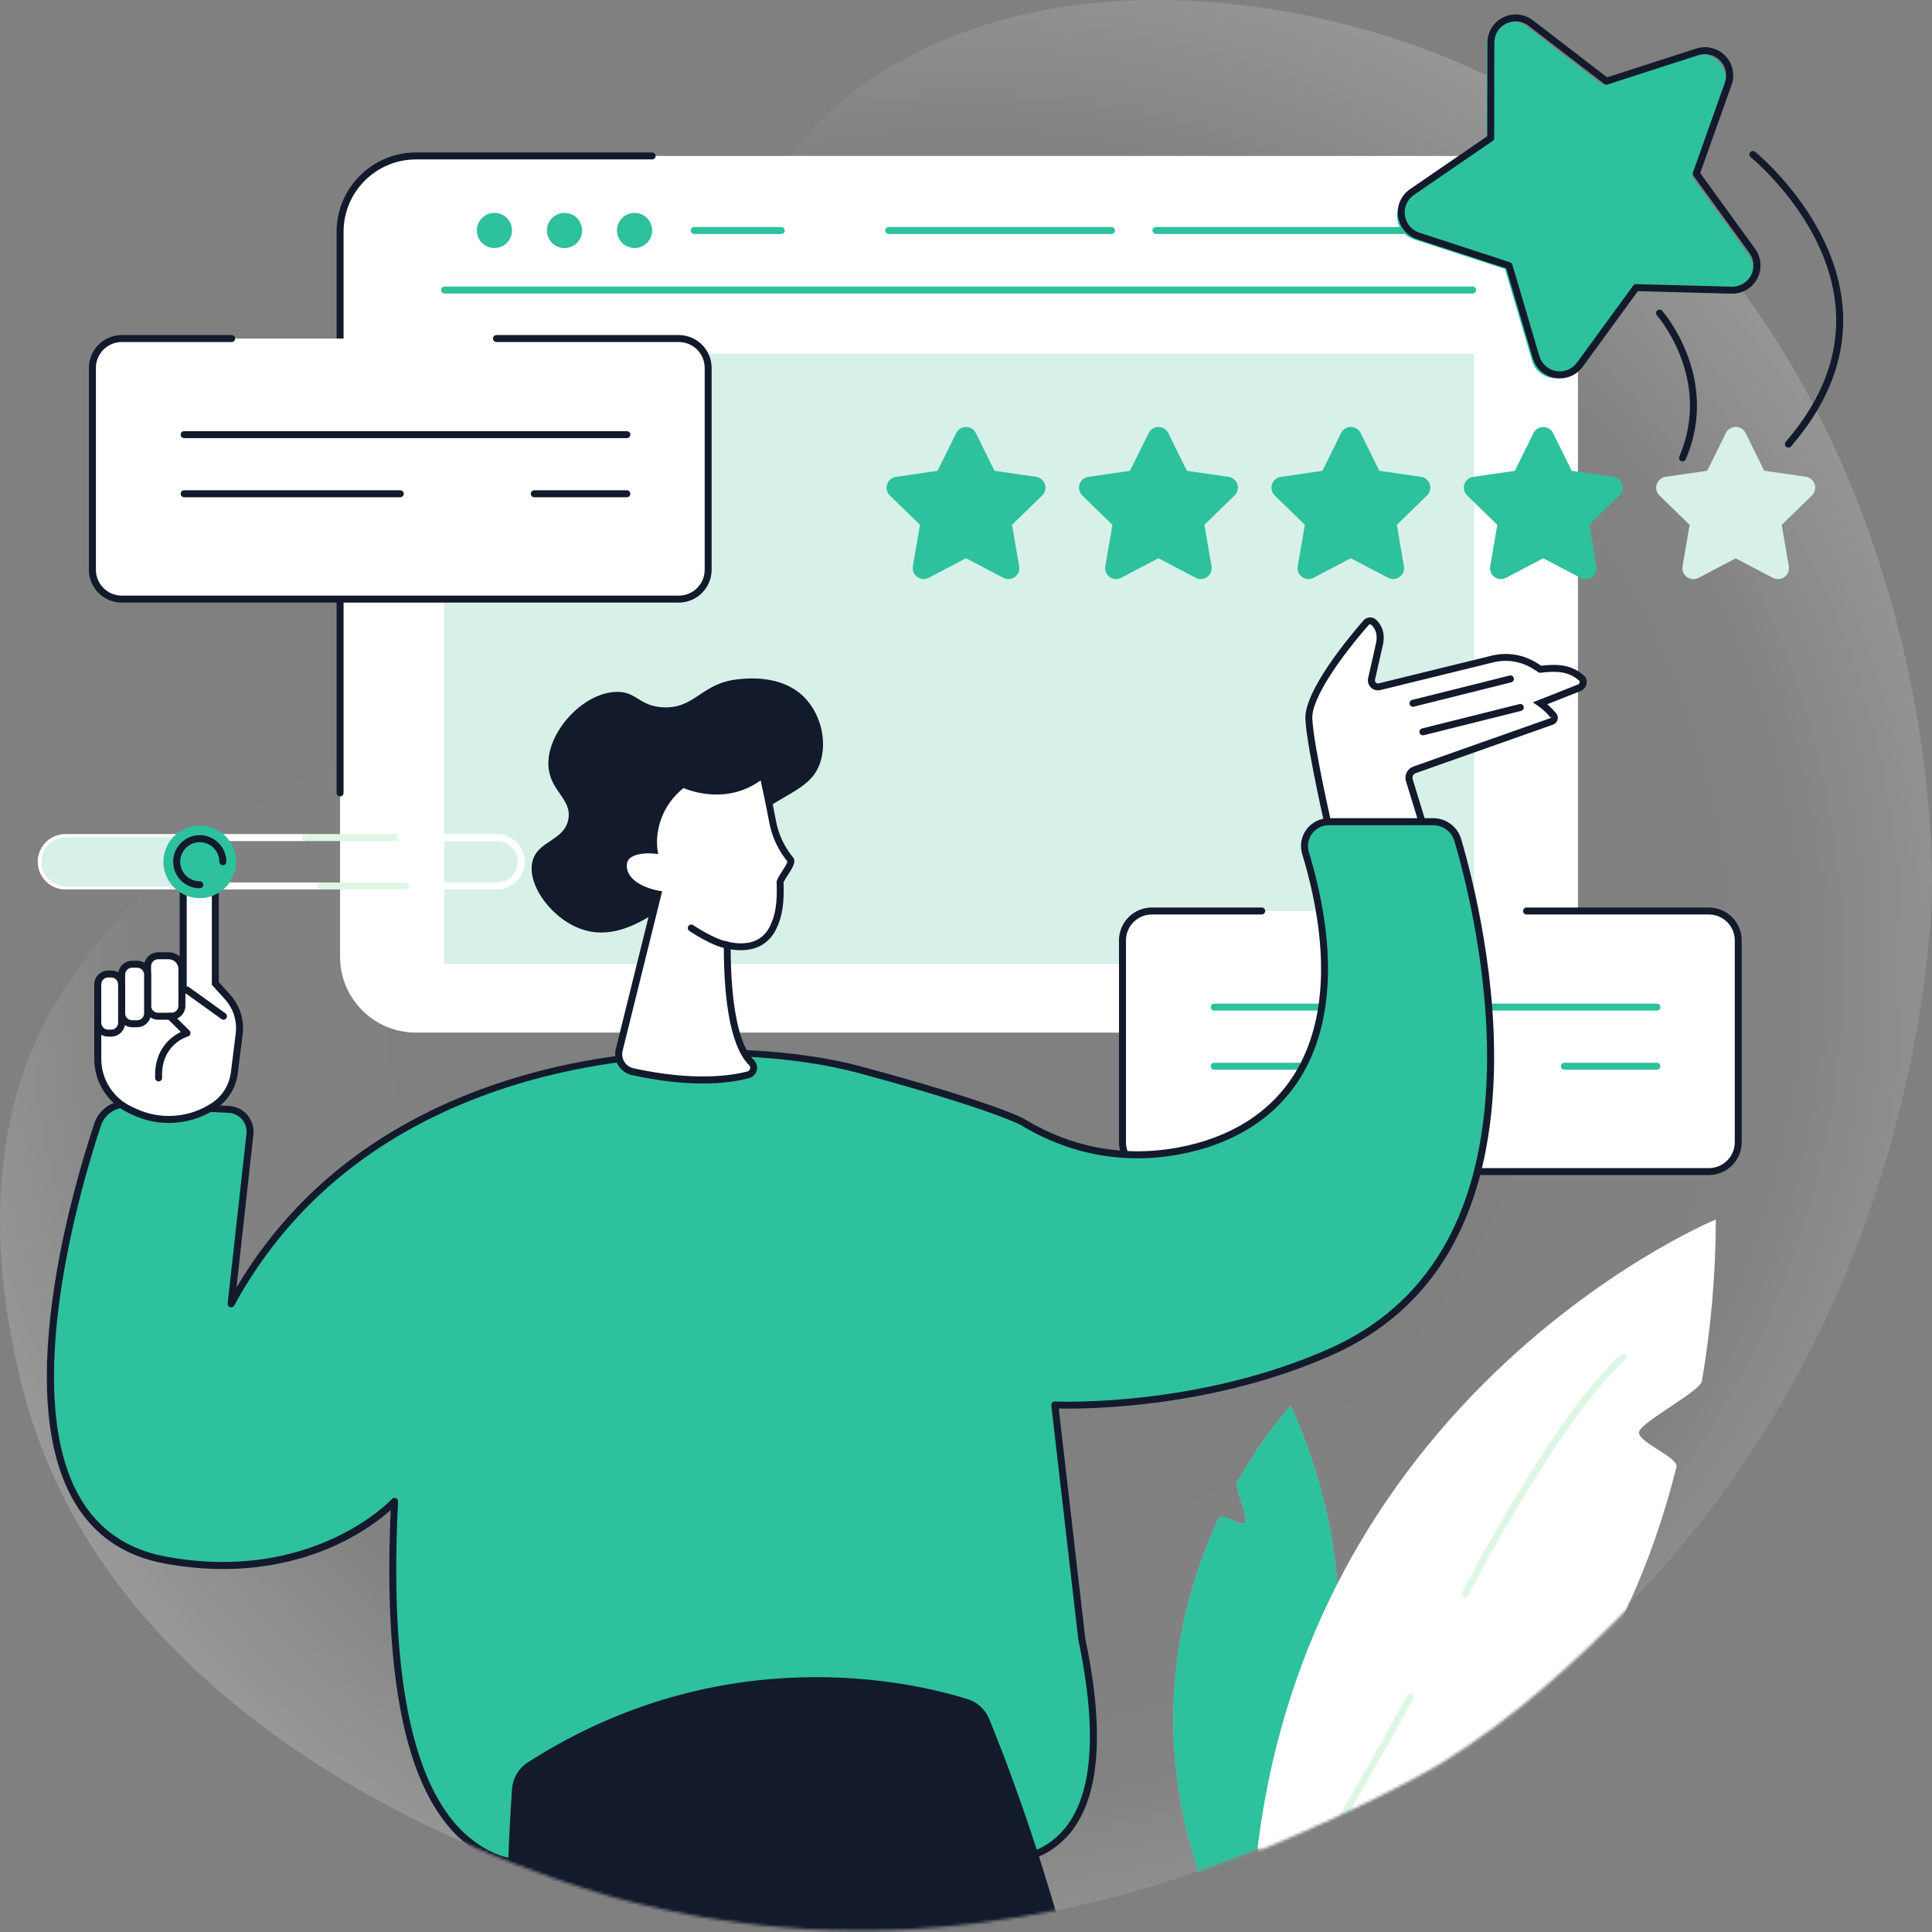 <?xml version="1.0" encoding="UTF-8"?> <svg xmlns="http://www.w3.org/2000/svg" width="669" height="669" viewBox="0 0 669 669" fill="none"><rect x="0" y="0" width="669" height="669" fill="#808080" stroke="none"/><path opacity="0.8" d="M669.006 305.722C668.411 211.4 625.082 75.141 507.971 22.947C452.47 -1.789 364.736 -14.599 302.187 27.061C243.781 65.96 269.092 111.219 204.643 188.913C130.444 278.387 70.753 266.304 20.994 344.461C-11.885 396.076 2.626 458.547 6.787 476.463C37.263 607.812 197.278 652.969 215.234 657.74C357.714 695.607 474.986 622.381 499.097 607.323C666.807 502.59 669.061 314.352 669.006 305.722Z" fill="url(#paint0_radial_3622_267)"></path><path d="M520.129 53.994H144.027C129.52 53.994 117.76 65.745 117.76 80.241V331.312C117.76 345.808 129.52 357.559 144.027 357.559H520.129C534.636 357.559 546.397 345.808 546.397 331.312V80.241C546.397 65.745 534.636 53.994 520.129 53.994Z" fill="white"></path><path d="M117.76 275.773C117.439 275.773 117.132 275.646 116.905 275.419C116.678 275.193 116.551 274.885 116.551 274.565V80.237C116.56 72.959 119.459 65.982 124.609 60.836C129.76 55.689 136.743 52.794 144.027 52.786H225.811C226.131 52.786 226.439 52.913 226.666 53.14C226.893 53.366 227.02 53.673 227.02 53.994C227.02 54.314 226.893 54.622 226.666 54.848C226.439 55.075 226.131 55.202 225.811 55.202H144.027C137.384 55.21 131.015 57.85 126.317 62.544C121.62 67.239 118.977 73.603 118.969 80.241V274.568C118.968 274.888 118.84 275.195 118.614 275.42C118.387 275.646 118.08 275.773 117.76 275.773Z" fill="#121A2C"></path><path d="M509.937 101.633H153.917C153.597 101.633 153.289 101.506 153.062 101.279C152.835 101.052 152.708 100.745 152.708 100.425C152.708 100.104 152.835 99.797 153.062 99.57C153.289 99.344 153.597 99.216 153.917 99.216H509.937C510.258 99.216 510.565 99.344 510.792 99.57C511.019 99.797 511.146 100.104 511.146 100.425C511.146 100.745 511.019 101.052 510.792 101.279C510.565 101.506 510.258 101.633 509.937 101.633Z" fill="#2DC19D"></path><path d="M177.273 79.799C177.273 80.999 176.917 82.171 176.25 83.168C175.583 84.166 174.635 84.943 173.526 85.402C172.417 85.86 171.197 85.98 170.02 85.746C168.842 85.512 167.761 84.934 166.913 84.086C166.064 83.237 165.487 82.156 165.253 80.98C165.019 79.804 165.14 78.584 165.6 77.476C166.06 76.368 166.838 75.422 167.836 74.756C168.835 74.09 170.008 73.735 171.209 73.736C172.005 73.736 172.794 73.893 173.53 74.198C174.266 74.502 174.935 74.949 175.498 75.512C176.061 76.075 176.508 76.744 176.812 77.479C177.117 78.215 177.274 79.003 177.273 79.799Z" fill="#99B9FF"></path><path d="M177.273 79.799C177.273 80.999 176.917 82.171 176.25 83.168C175.583 84.166 174.635 84.943 173.526 85.402C172.417 85.86 171.197 85.98 170.02 85.746C168.842 85.512 167.761 84.934 166.913 84.086C166.064 83.237 165.487 82.156 165.253 80.98C165.019 79.804 165.14 78.584 165.6 77.476C166.06 76.368 166.838 75.422 167.836 74.756C168.835 74.09 170.008 73.735 171.209 73.736C172.005 73.736 172.794 73.893 173.53 74.198C174.266 74.502 174.935 74.949 175.498 75.512C176.061 76.075 176.508 76.744 176.812 77.479C177.117 78.215 177.274 79.003 177.273 79.799Z" fill="#2DC19D"></path><path d="M195.473 85.877C198.825 85.877 201.542 83.163 201.542 79.814C201.542 76.465 198.825 73.751 195.473 73.751C192.122 73.751 189.405 76.465 189.405 79.814C189.405 83.163 192.122 85.877 195.473 85.877Z" fill="#99B9FF"></path><path d="M195.473 85.877C198.825 85.877 201.542 83.163 201.542 79.814C201.542 76.465 198.825 73.751 195.473 73.751C192.122 73.751 189.405 76.465 189.405 79.814C189.405 83.163 192.122 85.877 195.473 85.877Z" fill="#2DC19D"></path><path d="M225.807 79.799C225.807 80.999 225.451 82.171 224.784 83.168C224.117 84.166 223.169 84.943 222.06 85.402C220.951 85.86 219.731 85.98 218.554 85.746C217.377 85.512 216.295 84.934 215.447 84.086C214.598 83.237 214.021 82.156 213.787 80.98C213.553 79.804 213.674 78.584 214.134 77.476C214.594 76.368 215.372 75.422 216.37 74.756C217.369 74.09 218.542 73.735 219.743 73.736C220.539 73.736 221.328 73.893 222.064 74.198C222.8 74.502 223.469 74.949 224.032 75.512C224.595 76.075 225.042 76.744 225.347 77.479C225.651 78.215 225.808 79.003 225.807 79.799Z" fill="#99B9FF"></path><path d="M225.807 79.799C225.807 80.999 225.451 82.171 224.784 83.168C224.117 84.166 223.169 84.943 222.06 85.402C220.951 85.86 219.731 85.98 218.554 85.746C217.377 85.512 216.295 84.934 215.447 84.086C214.598 83.237 214.021 82.156 213.787 80.98C213.553 79.804 213.674 78.584 214.134 77.476C214.594 76.368 215.372 75.422 216.37 74.756C217.369 74.09 218.542 73.735 219.743 73.736C220.539 73.736 221.328 73.893 222.064 74.198C222.8 74.502 223.469 74.949 224.032 75.512C224.595 76.075 225.042 76.744 225.347 77.479C225.651 78.215 225.808 79.003 225.807 79.799Z" fill="#2DC19D"></path><path d="M510.241 81.023H400.276C399.955 81.023 399.647 80.895 399.421 80.669C399.194 80.442 399.066 80.135 399.066 79.814C399.066 79.494 399.194 79.186 399.421 78.96C399.647 78.733 399.955 78.606 400.276 78.606H510.241C510.561 78.606 510.869 78.733 511.096 78.96C511.323 79.186 511.45 79.494 511.45 79.814C511.45 80.135 511.323 80.442 511.096 80.669C510.869 80.895 510.561 81.023 510.241 81.023Z" fill="#2DC19D"></path><path d="M384.891 81.023H307.711C307.391 81.023 307.083 80.895 306.856 80.669C306.629 80.442 306.502 80.135 306.502 79.814C306.502 79.494 306.629 79.186 306.856 78.96C307.083 78.733 307.391 78.606 307.711 78.606H384.891C385.212 78.606 385.52 78.733 385.746 78.96C385.973 79.186 386.101 79.494 386.101 79.814C386.101 80.135 385.973 80.442 385.746 80.669C385.52 80.895 385.212 81.023 384.891 81.023Z" fill="#2DC19D"></path><path d="M270.502 81.023H240.388C240.067 81.023 239.76 80.895 239.533 80.669C239.306 80.442 239.179 80.135 239.179 79.814C239.179 79.494 239.306 79.186 239.533 78.96C239.76 78.733 240.067 78.606 240.388 78.606H270.521C270.841 78.606 271.149 78.733 271.376 78.96C271.602 79.186 271.73 79.494 271.73 79.814C271.73 80.135 271.602 80.442 271.376 80.669C271.149 80.895 270.841 81.023 270.521 81.023H270.502Z" fill="#2DC19D"></path><path d="M510.24 122.729H153.917V333.615H510.24V122.729Z" fill="#99B9FF"></path><path d="M510.24 122.729H153.917V333.615H510.24V122.729Z" fill="#D7F1E9"></path><path d="M591.728 315.458H398.851C393.236 315.458 388.684 320.006 388.684 325.617V395.531C388.684 401.142 393.236 405.691 398.851 405.691H591.728C597.343 405.691 601.895 401.142 601.895 395.531V325.617C601.895 320.006 597.343 315.458 591.728 315.458Z" fill="white"></path><path d="M591.727 406.885H398.85C395.834 406.881 392.943 405.682 390.81 403.551C388.677 401.42 387.477 398.531 387.474 395.517V325.617C387.477 322.603 388.677 319.714 390.81 317.583C392.943 315.452 395.834 314.253 398.85 314.25H436.899C437.22 314.25 437.528 314.377 437.754 314.603C437.981 314.83 438.109 315.137 438.109 315.458C438.109 315.778 437.981 316.086 437.754 316.312C437.528 316.539 437.22 316.666 436.899 316.666H398.85C396.475 316.669 394.198 317.613 392.519 319.291C390.84 320.969 389.895 323.244 389.892 325.617V395.532C389.895 397.905 390.84 400.18 392.519 401.858C394.198 403.536 396.475 404.48 398.85 404.483H591.745C594.121 404.481 596.398 403.537 598.078 401.859C599.757 400.181 600.702 397.905 600.703 395.532V325.617C600.702 323.244 599.757 320.968 598.078 319.29C596.398 317.612 594.121 316.668 591.745 316.666H528.605C528.284 316.666 527.977 316.539 527.75 316.312C527.523 316.086 527.396 315.778 527.396 315.458C527.396 315.137 527.523 314.83 527.75 314.603C527.977 314.377 528.284 314.25 528.605 314.25H591.727C594.743 314.253 597.635 315.452 599.767 317.583C601.9 319.714 603.1 322.603 603.104 325.617V395.532C603.096 398.543 601.894 401.428 599.762 403.556C597.63 405.684 594.741 406.881 591.727 406.885Z" fill="#121A2C"></path><path d="M573.746 349.937H420.456C420.136 349.937 419.828 349.809 419.601 349.583C419.374 349.356 419.247 349.049 419.247 348.728C419.247 348.408 419.374 348.101 419.601 347.874C419.828 347.647 420.136 347.52 420.456 347.52H573.746C574.067 347.52 574.374 347.647 574.601 347.874C574.828 348.101 574.955 348.408 574.955 348.728C574.955 349.049 574.828 349.356 574.601 349.583C574.374 349.809 574.067 349.937 573.746 349.937Z" fill="#2DC19D"></path><path d="M573.746 370.416H541.696C541.375 370.416 541.067 370.289 540.841 370.062C540.614 369.836 540.486 369.528 540.486 369.208C540.486 368.887 540.614 368.58 540.841 368.353C541.067 368.127 541.375 368 541.696 368H573.746C574.067 368 574.374 368.127 574.601 368.353C574.828 368.58 574.955 368.887 574.955 369.208C574.955 369.528 574.828 369.836 574.601 370.062C574.374 370.289 574.067 370.416 573.746 370.416Z" fill="#2DC19D"></path><path d="M495.291 370.416H420.456C420.136 370.416 419.828 370.289 419.601 370.062C419.374 369.836 419.247 369.528 419.247 369.208C419.247 368.887 419.374 368.58 419.601 368.353C419.828 368.127 420.136 368 420.456 368H495.291C495.612 368 495.919 368.127 496.146 368.353C496.373 368.58 496.5 368.887 496.5 369.208C496.5 369.528 496.373 369.836 496.146 370.062C495.919 370.289 495.612 370.416 495.291 370.416Z" fill="#2DC19D"></path><path d="M235.039 117.228H42.162C36.547 117.228 31.995 121.777 31.995 127.387V197.302C31.995 202.913 36.547 207.461 42.162 207.461H235.039C240.655 207.461 245.207 202.913 245.207 197.302V127.387C245.207 121.777 240.655 117.228 235.039 117.228Z" fill="white"></path><path d="M235.039 208.662H42.162C39.146 208.658 36.254 207.459 34.121 205.328C31.989 203.197 30.789 200.308 30.785 197.294V127.387C30.789 124.373 31.989 121.484 34.121 119.353C36.254 117.222 39.146 116.023 42.162 116.02H80.211C80.532 116.02 80.839 116.147 81.066 116.373C81.293 116.6 81.42 116.907 81.42 117.228C81.42 117.548 81.293 117.856 81.066 118.082C80.839 118.309 80.532 118.436 80.211 118.436H42.162C39.787 118.439 37.51 119.383 35.831 121.061C34.151 122.739 33.207 125.014 33.204 127.387V197.298C33.207 199.671 34.151 201.946 35.831 203.624C37.51 205.302 39.787 206.246 42.162 206.249H235.057C237.432 206.246 239.709 205.302 241.388 203.624C243.067 201.946 244.012 199.671 244.015 197.298V127.387C244.012 125.014 243.067 122.739 241.388 121.061C239.709 119.383 237.432 118.439 235.057 118.436H171.917C171.596 118.436 171.288 118.309 171.062 118.082C170.835 117.856 170.707 117.548 170.707 117.228C170.707 116.907 170.835 116.6 171.062 116.373C171.288 116.147 171.596 116.02 171.917 116.02H235.039C238.055 116.023 240.946 117.222 243.079 119.353C245.212 121.484 246.411 124.373 246.415 127.387V197.298C246.41 200.311 245.21 203.199 243.078 205.33C240.945 207.46 238.054 208.658 235.039 208.662Z" fill="#121A2C"></path><path d="M217.058 151.714H63.768C63.447 151.714 63.14 151.587 62.913 151.361C62.686 151.134 62.559 150.827 62.559 150.506C62.559 150.186 62.686 149.878 62.913 149.652C63.14 149.425 63.447 149.298 63.768 149.298H217.058C217.378 149.298 217.686 149.425 217.913 149.652C218.139 149.878 218.267 150.186 218.267 150.506C218.267 150.827 218.139 151.134 217.913 151.361C217.686 151.587 217.378 151.714 217.058 151.714Z" fill="#121A2C"></path><path d="M217.057 172.183H185.003C184.682 172.183 184.375 172.055 184.148 171.829C183.921 171.602 183.794 171.295 183.794 170.974C183.794 170.654 183.921 170.347 184.148 170.12C184.375 169.893 184.682 169.766 185.003 169.766H217.057C217.378 169.766 217.686 169.893 217.913 170.12C218.139 170.347 218.267 170.654 218.267 170.974C218.267 171.295 218.139 171.602 217.913 171.829C217.686 172.055 217.378 172.183 217.057 172.183Z" fill="#121A2C"></path><path d="M138.599 172.183H63.768C63.447 172.183 63.14 172.055 62.913 171.829C62.686 171.602 62.559 171.295 62.559 170.974C62.559 170.654 62.686 170.347 62.913 170.12C63.14 169.893 63.447 169.766 63.768 169.766H138.599C138.92 169.766 139.227 169.893 139.454 170.12C139.681 170.347 139.808 170.654 139.808 170.974C139.808 171.295 139.681 171.602 139.454 171.829C139.227 172.055 138.92 172.183 138.599 172.183Z" fill="#121A2C"></path><path d="M358.785 165.112L344.354 163.016L337.899 149.948C337.586 149.316 337.103 148.784 336.503 148.412C335.904 148.04 335.212 147.843 334.507 147.843C333.801 147.843 333.11 148.04 332.51 148.412C331.911 148.784 331.428 149.316 331.115 149.948L324.659 163.031L310.229 165.126C309.531 165.229 308.875 165.524 308.336 165.978C307.797 166.433 307.396 167.029 307.178 167.699C306.959 168.37 306.933 169.088 307.102 169.772C307.27 170.457 307.627 171.081 308.132 171.573L318.569 181.729L316.103 196.094C315.985 196.788 316.063 197.501 316.329 198.153C316.594 198.805 317.037 199.37 317.607 199.784C318.176 200.198 318.851 200.445 319.553 200.496C320.256 200.548 320.959 200.403 321.583 200.076L334.49 193.297L347.43 200.076C348.055 200.403 348.758 200.548 349.46 200.496C350.163 200.445 350.837 200.198 351.407 199.784C351.977 199.37 352.42 198.805 352.685 198.153C352.951 197.501 353.029 196.788 352.91 196.094L350.444 181.729L360.889 171.559C361.394 171.065 361.751 170.441 361.919 169.756C362.087 169.071 362.06 168.353 361.841 167.682C361.622 167.011 361.22 166.415 360.68 165.961C360.14 165.507 359.484 165.213 358.785 165.112Z" fill="#2DC19D"></path><path d="M425.417 165.112L410.997 163.031L404.546 149.962C404.233 149.33 403.749 148.799 403.15 148.427C402.551 148.055 401.859 147.858 401.154 147.858C400.448 147.858 399.757 148.055 399.157 148.427C398.558 148.799 398.074 149.33 397.761 149.962L391.291 163.031L376.861 165.126C376.162 165.227 375.505 165.522 374.965 165.976C374.425 166.431 374.024 167.027 373.805 167.698C373.587 168.369 373.561 169.088 373.731 169.772C373.9 170.457 374.258 171.081 374.764 171.573L385.205 181.744L382.739 196.108C382.622 196.802 382.701 197.514 382.967 198.166C383.233 198.817 383.676 199.381 384.245 199.795C384.814 200.209 385.488 200.456 386.19 200.508C386.892 200.56 387.595 200.416 388.219 200.091L401.133 193.297L414.041 200.076C414.665 200.401 415.368 200.546 416.07 200.493C416.772 200.441 417.445 200.194 418.015 199.78C418.584 199.367 419.026 198.802 419.293 198.151C419.559 197.5 419.638 196.787 419.521 196.094L417.055 181.729L427.496 171.559C428.001 171.068 428.36 170.445 428.53 169.762C428.7 169.078 428.676 168.361 428.46 167.69C428.244 167.02 427.844 166.423 427.306 165.967C426.769 165.512 426.114 165.215 425.417 165.112Z" fill="#2DC19D"></path><path d="M492.047 165.112L477.616 163.016L471.161 149.948C470.848 149.316 470.364 148.784 469.765 148.412C469.166 148.04 468.474 147.843 467.769 147.843C467.063 147.843 466.372 148.04 465.772 148.412C465.173 148.784 464.689 149.316 464.376 149.948L457.925 163.031L443.49 165.126C442.792 165.229 442.137 165.524 441.598 165.978C441.059 166.433 440.657 167.029 440.439 167.699C440.221 168.37 440.195 169.088 440.364 169.772C440.532 170.457 440.889 171.081 441.393 171.573L451.838 181.744L449.358 196.094C449.239 196.788 449.317 197.501 449.583 198.153C449.849 198.805 450.291 199.37 450.861 199.784C451.431 200.198 452.105 200.445 452.808 200.496C453.51 200.548 454.213 200.403 454.838 200.076L467.748 193.297L480.656 200.076C481.28 200.403 481.983 200.548 482.686 200.496C483.388 200.445 484.063 200.198 484.632 199.784C485.202 199.37 485.645 198.805 485.91 198.153C486.176 197.501 486.254 196.788 486.136 196.094L483.699 181.729L494.14 171.559C494.646 171.067 495.004 170.443 495.173 169.759C495.343 169.074 495.317 168.356 495.1 167.685C494.882 167.014 494.48 166.417 493.941 165.963C493.401 165.508 492.745 165.213 492.047 165.112Z" fill="#2DC19D"></path><path d="M558.68 165.112L544.245 163.031L537.793 149.962C537.481 149.33 536.997 148.799 536.398 148.427C535.798 148.055 535.107 147.858 534.401 147.858C533.696 147.858 533.004 148.055 532.405 148.427C531.806 148.799 531.322 149.33 531.009 149.962L524.554 163.031L510.123 165.126C509.425 165.229 508.77 165.524 508.23 165.978C507.691 166.433 507.29 167.029 507.072 167.699C506.854 168.37 506.828 169.088 506.996 169.772C507.165 170.457 507.522 171.081 508.026 171.573L518.471 181.744L516.005 196.108C515.887 196.802 515.965 197.515 516.23 198.168C516.496 198.82 516.939 199.384 517.508 199.799C518.078 200.213 518.752 200.459 519.455 200.511C520.158 200.563 520.861 200.417 521.485 200.091L534.392 193.312L547.303 200.091C547.927 200.417 548.63 200.563 549.333 200.511C550.036 200.459 550.71 200.213 551.28 199.799C551.849 199.384 552.292 198.82 552.558 198.168C552.823 197.515 552.901 196.802 552.783 196.108L550.317 181.744L560.784 171.559C561.289 171.065 561.645 170.441 561.813 169.756C561.982 169.071 561.955 168.353 561.736 167.682C561.517 167.011 561.115 166.415 560.575 165.961C560.035 165.507 559.378 165.213 558.68 165.112Z" fill="#2DC19D"></path><path d="M625.309 165.112L610.878 163.017L604.427 149.948C604.113 149.316 603.629 148.784 603.03 148.413C602.43 148.041 601.738 147.844 601.033 147.844C600.327 147.844 599.635 148.041 599.036 148.413C598.436 148.784 597.952 149.316 597.639 149.948L591.187 163.031L576.756 165.126C576.058 165.227 575.401 165.522 574.861 165.976C574.321 166.431 573.919 167.027 573.701 167.698C573.483 168.369 573.457 169.088 573.626 169.772C573.795 170.457 574.153 171.081 574.659 171.573L585.101 181.744L582.635 196.108C582.518 196.802 582.597 197.514 582.863 198.166C583.129 198.817 583.571 199.381 584.141 199.795C584.71 200.209 585.383 200.456 586.085 200.508C586.787 200.56 587.49 200.416 588.115 200.091L601.022 193.312L613.929 200.091C614.553 200.416 615.256 200.56 615.958 200.508C616.66 200.456 617.334 200.209 617.903 199.795C618.472 199.381 618.915 198.817 619.181 198.166C619.447 197.514 619.526 196.802 619.409 196.108L616.943 181.744L627.384 171.573C627.894 171.083 628.256 170.46 628.429 169.775C628.602 169.089 628.579 168.369 628.363 167.696C628.147 167.023 627.746 166.424 627.206 165.967C626.666 165.51 626.009 165.214 625.309 165.112Z" fill="#99B9FF"></path><path d="M625.309 165.112L610.878 163.017L604.427 149.948C604.113 149.316 603.629 148.784 603.03 148.413C602.43 148.041 601.738 147.844 601.033 147.844C600.327 147.844 599.635 148.041 599.036 148.413C598.436 148.784 597.952 149.316 597.639 149.948L591.187 163.031L576.756 165.126C576.058 165.227 575.401 165.522 574.861 165.976C574.321 166.431 573.919 167.027 573.701 167.698C573.483 168.369 573.457 169.088 573.626 169.772C573.795 170.457 574.153 171.081 574.659 171.573L585.101 181.744L582.635 196.108C582.518 196.802 582.597 197.514 582.863 198.166C583.129 198.817 583.571 199.381 584.141 199.795C584.71 200.209 585.383 200.456 586.085 200.508C586.787 200.56 587.49 200.416 588.115 200.091L601.022 193.312L613.929 200.091C614.553 200.416 615.256 200.56 615.958 200.508C616.66 200.456 617.334 200.209 617.903 199.795C618.472 199.381 618.915 198.817 619.181 198.166C619.447 197.514 619.526 196.802 619.409 196.108L616.943 181.744L627.384 171.573C627.894 171.083 628.256 170.46 628.429 169.775C628.602 169.089 628.579 168.369 628.363 167.696C628.147 167.023 627.746 166.424 627.206 165.967C626.666 165.51 626.009 165.214 625.309 165.112Z" fill="#D7F1E9"></path><path d="M586.31 19.157L554.84 29.32L528.635 9.177C522.998 4.847 514.84 8.855 514.829 15.959L514.778 49.004L487.506 67.694C481.642 71.71 482.935 80.705 489.698 82.909L521.135 93.171L530.498 124.865C532.511 131.677 541.458 133.228 545.656 127.486L565.135 100.782L598.194 101.68C605.3 101.874 609.545 93.839 605.377 88.086L585.977 61.32L597.047 30.182C599.411 23.487 593.076 16.974 586.31 19.157Z" fill="#2DC19D"></path><path d="M540.154 131.024C539.585 131.024 539.017 130.976 538.456 130.878C536.654 130.572 534.975 129.766 533.61 128.551C532.246 127.336 531.251 125.762 530.74 124.008L521.559 92.924L490.743 82.863C489.008 82.295 487.467 81.254 486.293 79.857C485.119 78.46 484.359 76.763 484.099 74.957C483.84 73.151 484.091 71.309 484.824 69.638C485.557 67.967 486.743 66.534 488.248 65.501L514.998 47.169L515.049 14.759C515.052 12.935 515.567 11.149 516.533 9.601C517.5 8.054 518.88 6.808 520.519 6.003C522.157 5.198 523.988 4.868 525.804 5.048C527.621 5.228 529.351 5.913 530.798 7.024L556.503 26.777L587.366 16.811C589.104 16.25 590.964 16.186 592.736 16.627C594.508 17.067 596.122 17.994 597.395 19.302C598.667 20.611 599.548 22.25 599.937 24.032C600.326 25.815 600.209 27.671 599.598 29.391L588.74 59.931L607.763 86.182C608.833 87.659 609.469 89.407 609.598 91.227C609.726 93.047 609.343 94.867 608.491 96.48C607.639 98.094 606.352 99.437 604.776 100.358C603.2 101.279 601.397 101.742 599.572 101.693L567.149 100.813L548.042 127.002C547.14 128.249 545.955 129.264 544.584 129.964C543.212 130.663 541.694 131.027 540.154 131.024ZM524.847 7.389C523.706 7.392 522.58 7.658 521.559 8.167C520.316 8.761 519.269 9.697 518.541 10.866C517.813 12.034 517.434 13.387 517.449 14.763L517.394 47.807C517.394 48.004 517.347 48.197 517.256 48.37C517.165 48.544 517.033 48.693 516.872 48.804L489.596 67.495C488.463 68.272 487.57 69.351 487.018 70.609C486.466 71.867 486.277 73.254 486.473 74.613C486.669 75.973 487.241 77.25 488.126 78.302C489.01 79.353 490.171 80.137 491.477 80.564L522.896 90.825C523.082 90.887 523.25 90.992 523.386 91.133C523.522 91.273 523.622 91.445 523.678 91.632L533.041 123.326C533.431 124.643 534.181 125.825 535.208 126.738C536.235 127.652 537.497 128.26 538.851 128.494C540.206 128.729 541.599 128.58 542.873 128.064C544.147 127.549 545.252 126.688 546.062 125.578L565.545 98.874C565.659 98.715 565.811 98.587 565.987 98.501C566.163 98.415 566.357 98.374 566.553 98.382L599.612 99.276H599.828C601.184 99.273 602.514 98.896 603.669 98.186C604.825 97.476 605.762 96.461 606.378 95.253C606.993 94.045 607.263 92.691 607.157 91.34C607.051 89.988 606.575 88.692 605.779 87.594L586.383 60.829C586.269 60.67 586.194 60.486 586.166 60.292C586.138 60.098 586.157 59.9 586.223 59.715L597.292 28.577C597.752 27.282 597.84 25.885 597.547 24.543C597.254 23.201 596.591 21.967 595.632 20.982C594.674 19.997 593.459 19.299 592.125 18.968C590.791 18.637 589.39 18.685 588.082 19.107L556.616 29.27C556.431 29.327 556.235 29.339 556.045 29.305C555.854 29.272 555.675 29.193 555.52 29.077L529.308 8.922C528.031 7.933 526.463 7.393 524.847 7.389Z" fill="#121A2C"></path><path d="M619.259 155C619.028 154.998 618.802 154.931 618.608 154.805C618.414 154.679 618.26 154.501 618.164 154.291C618.068 154.08 618.034 153.847 618.066 153.618C618.098 153.389 618.195 153.175 618.346 152.999C631.26 138.09 637.066 122.284 635.604 106.017C632.919 76.233 606.513 54.673 606.246 54.457C606.115 54.361 606.005 54.238 605.922 54.098C605.839 53.957 605.786 53.802 605.765 53.64C605.744 53.478 605.756 53.314 605.8 53.157C605.845 53 605.92 52.854 606.023 52.727C606.125 52.6 606.252 52.495 606.396 52.419C606.54 52.342 606.698 52.295 606.86 52.281C607.023 52.267 607.187 52.286 607.342 52.337C607.497 52.388 607.64 52.47 607.762 52.577C608.036 52.797 635.224 74.966 638.008 105.784C639.542 122.736 633.54 139.153 620.176 154.58C620.063 154.712 619.922 154.817 619.764 154.89C619.605 154.962 619.433 155 619.259 155Z" fill="#121A2C"></path><path d="M582.623 159.767C582.46 159.766 582.299 159.733 582.148 159.669C581.854 159.542 581.622 159.303 581.502 159.006C581.383 158.708 581.387 158.376 581.513 158.081C593.006 131.286 573.954 109.445 573.76 109.226C573.655 109.108 573.573 108.97 573.521 108.82C573.468 108.67 573.446 108.511 573.455 108.353C573.464 108.194 573.504 108.039 573.573 107.896C573.642 107.753 573.739 107.625 573.857 107.519C573.976 107.414 574.114 107.332 574.264 107.28C574.414 107.228 574.573 107.205 574.731 107.214C574.89 107.223 575.045 107.263 575.188 107.332C575.331 107.401 575.459 107.498 575.565 107.616C575.766 107.846 595.845 130.8 583.738 159.033C583.644 159.252 583.489 159.437 583.291 159.568C583.093 159.698 582.861 159.768 582.623 159.767Z" fill="#121A2C"></path><mask id="mask0_3622_267" style="mask-type:luminance" maskUnits="userSpaceOnUse" x="0" y="0" width="670" height="669"><path d="M669.006 305.722C668.411 211.4 625.082 75.141 507.971 22.947C452.47 -1.789 364.736 -14.599 302.187 27.061C243.781 65.96 269.092 111.219 204.643 188.913C130.444 278.387 70.753 266.304 20.994 344.461C-11.885 396.075 2.626 458.546 6.787 476.463C37.263 607.812 197.278 652.969 215.234 657.74C303.824 681.286 382.67 661.876 435.435 640.217C435.943 640.009 436.41 640.652 436.896 640.444C468.209 627.528 491.104 615.496 500.099 609.889C525.007 594.334 545.86 575.096 563.98 556.657C564.218 556.417 563.875 555.526 564.112 555.285C667.432 450.012 669.05 313.067 669.006 305.722Z" fill="white"></path></mask><g mask="url(#mask0_3622_267)"><path d="M77.391 479.53H77.271C77.112 479.515 76.957 479.47 76.816 479.396C76.674 479.321 76.549 479.22 76.447 479.097C76.345 478.974 76.269 478.832 76.222 478.68C76.175 478.527 76.159 478.367 76.175 478.208L78.816 451.381C78.848 451.062 79.005 450.768 79.253 450.565C79.501 450.361 79.819 450.265 80.139 450.296C80.458 450.328 80.751 450.485 80.955 450.733C81.159 450.98 81.255 451.299 81.224 451.618L78.593 478.434C78.565 478.734 78.426 479.012 78.204 479.214C77.982 479.417 77.692 479.529 77.391 479.53Z" fill="#121A2C"></path><path d="M547.911 235.088C543.804 231.197 539.004 231.072 533.389 231.773L531.405 230.536C529.257 229.195 526.861 228.297 524.36 227.897C521.859 227.496 519.303 227.6 516.843 228.203L477.686 237.815C477.311 237.907 476.918 237.902 476.545 237.8C476.172 237.698 475.832 237.502 475.556 237.232C475.28 236.961 475.077 236.624 474.968 236.254C474.859 235.883 474.847 235.49 474.932 235.114C475.662 231.828 476.799 226.904 477.664 223.012C478.552 219.026 476.974 216.686 475.648 215.478C475.468 215.315 475.257 215.189 475.027 215.109C474.798 215.028 474.555 214.995 474.312 215.009C474.07 215.024 473.833 215.087 473.615 215.194C473.397 215.301 473.202 215.451 473.043 215.635C468.71 220.599 452.709 239.596 453.213 248.993C453.797 259.853 461.25 291.485 461.25 291.485H494.528L488.003 270.184C487.786 269.464 487.854 268.689 488.194 268.018C488.535 267.348 489.121 266.834 489.83 266.585L537.345 249.792C537.543 249.722 537.721 249.606 537.863 249.452C538.005 249.298 538.108 249.111 538.162 248.909C538.216 248.707 538.219 248.494 538.173 248.29C538.126 248.086 538.03 247.896 537.893 247.737C536.564 246.141 535.037 244.72 533.348 243.51L546.866 238.176C547.154 238.061 547.413 237.885 547.626 237.66C547.84 237.435 548.002 237.167 548.101 236.873C548.2 236.579 548.235 236.268 548.202 235.96C548.169 235.651 548.07 235.354 547.911 235.088Z" fill="white"></path><path d="M496.168 292.693H460.318L460.098 291.758C459.792 290.466 452.605 259.9 452.025 249.048C451.498 239.29 467.295 220.391 472.151 214.835C472.415 214.53 472.738 214.281 473.101 214.102C473.463 213.924 473.857 213.819 474.261 213.795C474.664 213.771 475.068 213.827 475.449 213.962C475.83 214.096 476.181 214.304 476.48 214.576C477.821 215.795 479.91 218.544 478.862 223.264C477.996 227.159 476.874 232.091 476.129 235.373C476.087 235.548 476.091 235.731 476.142 235.904C476.192 236.077 476.288 236.234 476.418 236.358C476.546 236.487 476.705 236.579 476.88 236.627C477.055 236.675 477.239 236.677 477.415 236.632L516.571 227.024C519.189 226.39 521.908 226.283 524.567 226.708C527.227 227.134 529.776 228.084 532.065 229.503L533.684 230.514C539.679 229.82 544.56 230.222 548.761 234.201L548.885 234.318L548.969 234.464C549.217 234.881 549.371 235.347 549.421 235.83C549.471 236.312 549.415 236.8 549.258 237.259C549.101 237.718 548.846 238.138 548.511 238.489C548.176 238.84 547.769 239.115 547.318 239.293L535.781 243.849C536.869 244.806 537.886 245.84 538.824 246.945C539.089 247.252 539.275 247.62 539.365 248.015C539.456 248.411 539.449 248.823 539.344 249.215C539.239 249.607 539.04 249.968 538.764 250.265C538.488 250.563 538.144 250.789 537.761 250.924L490.246 267.716C489.83 267.861 489.486 268.162 489.288 268.555C489.09 268.948 489.052 269.402 489.182 269.823L496.168 292.693ZM462.217 290.276H492.905L486.859 270.538C486.54 269.521 486.628 268.42 487.105 267.467C487.582 266.513 488.411 265.782 489.416 265.427L536.935 248.635L537.885 247.719L536.964 248.504C535.707 246.988 534.262 245.639 532.664 244.488L530.765 243.203L546.408 237.026C546.534 236.977 546.648 236.901 546.741 236.804C546.835 236.706 546.906 236.589 546.949 236.461C547.025 236.247 547.019 236.012 546.931 235.803C543.336 232.496 539.127 232.255 533.53 232.945L533.106 233L530.761 231.54C528.748 230.287 526.506 229.449 524.165 229.073C521.824 228.696 519.431 228.791 517.127 229.349L477.97 238.958C477.395 239.099 476.792 239.091 476.22 238.935C475.648 238.778 475.126 238.478 474.702 238.063C474.279 237.648 473.969 237.131 473.802 236.563C473.635 235.994 473.616 235.392 473.747 234.814C474.478 231.529 475.614 226.608 476.48 222.72C477.211 219.365 475.994 217.401 474.829 216.343C474.769 216.288 474.699 216.247 474.623 216.22C474.547 216.193 474.467 216.181 474.387 216.186C474.303 216.191 474.222 216.213 474.148 216.25C474.073 216.287 474.006 216.338 473.952 216.401C464.259 227.499 454.038 241.863 454.417 248.891C454.936 258.521 460.986 284.957 462.217 290.276Z" fill="#121A2C"></path><path d="M492.705 254.622C492.41 254.621 492.126 254.513 491.905 254.317C491.684 254.122 491.543 253.853 491.507 253.561C491.471 253.268 491.543 252.973 491.71 252.73C491.877 252.487 492.126 252.313 492.412 252.242L526.176 243.798C526.485 243.727 526.809 243.78 527.079 243.945C527.349 244.11 527.544 244.375 527.621 244.681C527.698 244.988 527.651 245.313 527.491 245.586C527.331 245.859 527.07 246.059 526.765 246.142L493 254.589C492.903 254.611 492.804 254.622 492.705 254.622Z" fill="#121A2C"></path><path d="M489.267 244.74C488.972 244.739 488.688 244.631 488.467 244.436C488.247 244.24 488.105 243.971 488.07 243.679C488.034 243.386 488.106 243.091 488.273 242.848C488.439 242.605 488.689 242.432 488.975 242.36L522.739 233.916C523.047 233.845 523.372 233.898 523.642 234.063C523.912 234.228 524.106 234.493 524.184 234.8C524.261 235.107 524.214 235.432 524.054 235.705C523.894 235.978 523.633 236.177 523.327 236.26L489.563 244.703C489.466 244.728 489.367 244.74 489.267 244.74Z" fill="#121A2C"></path><path d="M44.282 382.338C53.737 382.904 69.577 383.685 79.215 384.164C80.27 384.216 81.303 384.484 82.251 384.95C83.199 385.417 84.041 386.072 84.725 386.876C85.41 387.68 85.922 388.616 86.231 389.625C86.54 390.635 86.639 391.697 86.522 392.746L80.015 451.519C86.704 439.192 95.044 427.836 104.806 417.763C161.849 359.077 255.875 359.158 297.537 370.39C343.635 382.824 353.872 388.409 353.872 388.409C366.249 396.021 384.629 402.821 407.871 398.594C450.557 390.822 469.817 354.317 452.066 295.362C451.683 294.107 451.6 292.78 451.824 291.487C452.047 290.194 452.57 288.972 453.352 287.918C454.133 286.864 455.151 286.008 456.323 285.417C457.496 284.827 458.79 284.52 460.103 284.52H496.296C498.209 284.52 500.07 285.139 501.6 286.285C503.131 287.431 504.249 289.041 504.787 290.875C513.032 318.984 540.589 432.223 461.257 467.877C414.44 488.919 365.233 486.495 365.233 486.495C368.351 513.472 371.465 540.45 374.575 567.43C383.968 612.112 375.379 629.562 366.286 637.355C345.071 655.549 315.987 630.543 243.823 635.53C197.904 638.695 186.612 651.045 168.692 641.824C149.593 631.993 132.469 602.548 136.645 519.897C136.645 519.897 109.245 549.911 57.05 540.194C-7.383 528.194 23.805 419.574 33.786 389.446C34.504 387.269 35.924 385.392 37.822 384.106C39.721 382.82 41.992 382.199 44.282 382.338Z" fill="#2DC19D"></path><path d="M182.191 646.379C177.485 646.379 173.057 645.412 168.136 642.882C156.833 637.063 148.306 625.506 142.79 608.527C136.177 588.172 133.656 559.366 135.293 522.875C132.25 525.606 126.123 530.454 116.928 534.776C104.561 540.588 84.099 546.458 56.831 541.372C43.036 538.817 32.594 531.673 25.799 520.178C16.509 504.459 13.959 480.705 18.215 449.577C21.656 424.418 28.729 400.861 32.638 389.059C33.442 386.631 35.027 384.537 37.146 383.102C39.265 381.668 41.8 380.975 44.355 381.13C53.996 381.71 70.37 382.513 79.273 382.955C80.494 383.015 81.69 383.324 82.787 383.863C83.884 384.402 84.859 385.16 85.652 386.09C86.445 387.02 87.039 388.102 87.398 389.27C87.757 390.438 87.872 391.667 87.738 392.881L81.892 445.813C88.086 435.344 95.497 425.643 103.969 416.912C135.83 384.134 177.46 371.493 206.77 366.659C244.111 360.501 278.317 363.943 297.88 369.215C343.591 381.539 354.058 387.102 354.481 387.339C365.807 394.301 384.179 401.664 407.685 397.397C426.039 394.06 440.123 385.146 448.408 371.613C459.54 353.441 460.409 327.201 450.922 295.73C450.483 294.294 450.388 292.775 450.643 291.295C450.898 289.816 451.496 288.416 452.391 287.21C453.285 286.003 454.449 285.022 455.791 284.347C457.133 283.671 458.614 283.319 460.117 283.318H496.311C498.482 283.328 500.592 284.036 502.33 285.337C504.068 286.638 505.34 288.463 505.959 290.543C509.978 304.228 519.111 340.007 517.083 376.618C514.555 422.549 495.945 453.644 461.768 468.976C419.642 487.907 375.06 487.922 366.61 487.739L375.784 567.233C383.291 602.986 380.365 626.882 367.089 638.268C355.493 648.208 341.757 645.755 320.962 642.046C302.823 638.804 277.984 634.38 243.921 636.716C224.518 638.052 211.582 640.98 201.177 643.335C193.644 645.039 187.729 646.379 182.191 646.379ZM136.634 518.685C136.794 518.684 136.953 518.715 137.101 518.776C137.329 518.873 137.521 519.039 137.652 519.249C137.782 519.459 137.845 519.704 137.832 519.951C134.409 587.617 144.974 628.254 169.221 640.736C179.144 645.846 186.757 644.116 200.614 640.98C210.537 638.735 224.127 635.658 243.724 634.311C278.083 631.945 303.094 636.406 321.357 639.67C341.472 643.262 354.763 645.635 365.485 636.439C378.049 625.666 380.705 602.533 373.376 567.678C373.376 567.641 373.376 567.605 373.376 567.568L364.038 486.633C364.017 486.459 364.034 486.282 364.089 486.116C364.144 485.949 364.235 485.797 364.356 485.669C364.477 485.545 364.624 485.448 364.786 485.385C364.948 485.322 365.122 485.294 365.295 485.304C365.788 485.33 414.768 487.465 460.764 466.793C494.053 451.826 512.184 421.45 514.658 376.497C516.652 340.259 507.61 304.798 503.628 291.233C503.157 289.654 502.19 288.27 500.87 287.283C499.55 286.297 497.948 285.762 496.3 285.757H460.106C458.982 285.759 457.875 286.023 456.871 286.529C455.868 287.035 454.998 287.769 454.329 288.671C453.66 289.574 453.212 290.62 453.021 291.727C452.83 292.833 452.9 293.969 453.227 295.044C462.916 327.194 461.958 354.113 450.461 372.887C441.807 387.018 427.16 396.32 408.105 399.784C383.847 404.194 364.89 396.593 353.257 389.438C353.21 389.417 342.487 383.758 297.237 371.551C252.568 359.504 161.067 361.629 105.69 418.595C96.006 428.579 87.734 439.839 81.103 452.063C80.97 452.309 80.754 452.501 80.495 452.607C80.235 452.712 79.947 452.724 79.679 452.64C79.412 452.557 79.181 452.383 79.028 452.148C78.874 451.914 78.808 451.633 78.838 451.355L85.345 392.582C85.442 391.695 85.358 390.798 85.095 389.946C84.832 389.093 84.397 388.304 83.817 387.626C83.238 386.948 82.525 386.395 81.723 386.003C80.921 385.611 80.048 385.388 79.156 385.346C70.249 384.919 53.86 384.116 44.208 383.521C42.187 383.398 40.182 383.947 38.505 385.081C36.828 386.215 35.573 387.872 34.936 389.793C27.911 411.002 6.645 482.99 27.882 518.929C34.308 529.797 44.194 536.539 57.273 538.978C108.123 548.447 135.483 519.349 135.753 519.053C135.867 518.935 136.004 518.842 136.155 518.778C136.307 518.715 136.47 518.683 136.634 518.685Z" fill="#121A2C"></path><path d="M78.795 345.227L74.568 340.547V309.011C74.587 308.269 74.457 307.531 74.186 306.84C73.915 306.149 73.508 305.519 72.99 304.988C72.472 304.456 71.852 304.034 71.168 303.746C70.484 303.457 69.748 303.309 69.006 303.309C68.263 303.309 67.528 303.457 66.844 303.746C66.159 304.034 65.54 304.456 65.021 304.988C64.503 305.519 64.096 306.149 63.825 306.84C63.554 307.531 63.424 308.269 63.444 309.011V342.96L33.852 349.4V366.729C33.852 370.427 34.911 374.048 36.904 377.164C38.897 380.28 41.741 382.76 45.1 384.313L46.562 384.996C50.928 387.016 55.737 387.89 60.535 387.535C65.334 387.181 69.962 385.609 73.983 382.97C75.933 381.69 77.581 380.003 78.814 378.025C80.047 376.046 80.836 373.824 81.126 371.511L82.817 358.004C83.103 355.711 82.892 353.383 82.198 351.178C81.504 348.974 80.343 346.944 78.795 345.227Z" fill="white"></path><path d="M58.486 388.855C54.194 388.851 49.956 387.911 46.065 386.102L44.603 385.423C41.035 383.768 38.015 381.129 35.895 377.818C33.776 374.507 32.646 370.66 32.639 366.729V348.418L62.231 341.982V309C62.21 308.098 62.369 307.201 62.7 306.362C63.031 305.523 63.526 304.758 64.157 304.113C64.788 303.468 65.542 302.955 66.374 302.605C67.206 302.255 68.099 302.075 69.002 302.075C69.905 302.075 70.798 302.255 71.63 302.605C72.462 302.955 73.216 303.468 73.847 304.113C74.478 304.758 74.973 305.523 75.304 306.362C75.635 307.201 75.794 308.098 75.773 309V340.08L79.69 344.421C81.359 346.266 82.61 348.448 83.359 350.82C84.107 353.192 84.335 355.697 84.026 358.165L82.338 371.672C82.029 374.158 81.183 376.548 79.858 378.675C78.533 380.802 76.762 382.616 74.666 383.992C69.865 387.16 64.239 388.851 58.486 388.855ZM35.072 350.378V366.729C35.079 370.195 36.075 373.587 37.943 376.508C39.811 379.429 42.474 381.756 45.619 383.218L47.08 383.901C51.256 385.85 55.862 386.695 60.459 386.355C65.055 386.015 69.487 384.501 73.329 381.959C75.133 380.778 76.658 379.22 77.799 377.392C78.94 375.564 79.67 373.51 79.938 371.372L81.63 357.866C81.896 355.742 81.7 353.587 81.057 351.546C80.414 349.505 79.338 347.626 77.903 346.038L73.362 341.011V309.011C73.379 308.429 73.279 307.85 73.068 307.307C72.857 306.765 72.539 306.27 72.133 305.853C71.727 305.435 71.241 305.103 70.705 304.877C70.168 304.65 69.592 304.533 69.009 304.533C68.427 304.533 67.85 304.65 67.314 304.877C66.777 305.103 66.292 305.435 65.886 305.853C65.48 306.27 65.162 306.765 64.951 307.307C64.74 307.85 64.639 308.429 64.656 309.011V343.939L35.072 350.378Z" fill="#121A2C"></path><path d="M59.377 351.893H54.726C53.766 351.893 52.846 351.512 52.167 350.835C51.488 350.157 51.106 349.238 51.105 348.279V334.575C51.106 333.616 51.488 332.697 52.167 332.019C52.846 331.342 53.766 330.961 54.726 330.961H58.408C59.624 330.961 60.791 331.444 61.651 332.303C62.51 333.162 62.993 334.327 62.993 335.542V348.279C62.993 348.754 62.9 349.223 62.718 349.662C62.536 350.1 62.27 350.499 61.934 350.834C61.598 351.17 61.2 351.436 60.761 351.618C60.322 351.799 59.852 351.893 59.377 351.893Z" fill="white"></path><path d="M59.377 353.102H54.726C53.446 353.101 52.219 352.592 51.313 351.688C50.408 350.784 49.898 349.558 49.897 348.279V334.575C49.898 333.296 50.408 332.07 51.313 331.166C52.219 330.262 53.446 329.754 54.726 329.753H58.409C59.945 329.754 61.418 330.364 62.505 331.45C63.591 332.535 64.202 334.007 64.203 335.543V348.279C64.201 349.558 63.692 350.783 62.787 351.687C61.883 352.591 60.656 353.1 59.377 353.102ZM54.726 332.17C54.087 332.17 53.475 332.423 53.023 332.874C52.57 333.325 52.316 333.937 52.315 334.575V348.279C52.316 348.918 52.57 349.53 53.023 349.981C53.475 350.432 54.087 350.685 54.726 350.685H59.377C60.015 350.684 60.627 350.43 61.078 349.979C61.529 349.528 61.783 348.917 61.784 348.279V335.543C61.784 334.648 61.429 333.79 60.796 333.158C60.163 332.525 59.304 332.17 58.409 332.17H54.726Z" fill="#121A2C"></path><path d="M47.493 333.885H45.732C43.734 333.885 42.115 335.503 42.115 337.499V350.882C42.115 352.878 43.734 354.496 45.732 354.496H47.493C49.49 354.496 51.11 352.878 51.11 350.882V337.499C51.11 335.503 49.49 333.885 47.493 333.885Z" fill="white"></path><path d="M47.493 355.704H45.736C44.457 355.701 43.232 355.192 42.329 354.288C41.426 353.384 40.918 352.159 40.917 350.882V337.499C40.918 336.22 41.427 334.994 42.332 334.09C43.236 333.186 44.463 332.678 45.743 332.677H47.493C48.773 332.678 50 333.186 50.904 334.09C51.809 334.994 52.318 336.22 52.319 337.499V350.882C52.318 352.16 51.809 353.387 50.904 354.291C50 355.195 48.773 355.703 47.493 355.704ZM45.736 335.093C45.097 335.094 44.486 335.348 44.034 335.799C43.583 336.25 43.329 336.861 43.328 337.499V350.882C43.329 351.52 43.583 352.131 44.034 352.582C44.486 353.033 45.097 353.287 45.736 353.288H47.493C48.131 353.287 48.743 353.033 49.194 352.582C49.646 352.131 49.9 351.52 49.901 350.882V337.499C49.9 336.861 49.646 336.25 49.194 335.799C48.743 335.348 48.131 335.094 47.493 335.093H45.736Z" fill="#121A2C"></path><path d="M38.495 337.269H37.464C35.467 337.269 33.848 338.887 33.848 340.883V354.138C33.848 356.134 35.467 357.752 37.464 357.752H38.495C40.492 357.752 42.111 356.134 42.111 354.138V340.883C42.111 338.887 40.492 337.269 38.495 337.269Z" fill="white"></path><path d="M38.495 358.957H37.465C36.185 358.956 34.958 358.447 34.053 357.543C33.148 356.639 32.64 355.413 32.639 354.134V340.883C32.642 339.605 33.151 338.381 34.056 337.478C34.96 336.575 36.186 336.066 37.465 336.064H38.495C39.775 336.065 41.002 336.574 41.908 337.478C42.813 338.382 43.323 339.608 43.325 340.887V354.138C43.322 355.416 42.812 356.642 41.906 357.545C41.001 358.448 39.774 358.956 38.495 358.957ZM37.465 338.477C36.827 338.478 36.215 338.732 35.763 339.183C35.312 339.634 35.058 340.245 35.057 340.883V354.134C35.058 354.772 35.312 355.383 35.763 355.834C36.215 356.285 36.827 356.539 37.465 356.54H38.495C39.134 356.54 39.747 356.287 40.199 355.836C40.651 355.385 40.905 354.773 40.906 354.134V340.883C40.905 340.245 40.651 339.633 40.199 339.182C39.747 338.731 39.134 338.477 38.495 338.477H37.465Z" fill="#121A2C"></path><path d="M77.388 353.101C77.135 353.102 76.888 353.023 76.683 352.875L64.042 343.785C63.91 343.694 63.798 343.577 63.712 343.442C63.627 343.306 63.569 343.155 63.542 342.997C63.515 342.839 63.519 342.677 63.556 342.521C63.592 342.365 63.659 342.218 63.753 342.088C63.846 341.958 63.965 341.848 64.102 341.764C64.239 341.68 64.391 341.625 64.549 341.6C64.708 341.576 64.87 341.583 65.025 341.622C65.181 341.66 65.327 341.729 65.456 341.825L78.093 350.911C78.301 351.06 78.456 351.271 78.536 351.514C78.617 351.757 78.618 352.02 78.539 352.263C78.461 352.507 78.307 352.719 78.1 352.87C77.893 353.02 77.644 353.102 77.388 353.101Z" fill="#121A2C"></path><path d="M54.931 374.468C54.62 374.467 54.321 374.347 54.096 374.132C53.87 373.918 53.736 373.625 53.721 373.314C53.272 363.25 59.443 358.895 62.61 357.329L58.007 352.751C57.894 352.639 57.804 352.506 57.743 352.359C57.682 352.213 57.65 352.056 57.65 351.897C57.649 351.738 57.68 351.581 57.74 351.434C57.801 351.287 57.889 351.153 58.001 351.041C58.113 350.928 58.246 350.838 58.393 350.777C58.54 350.716 58.697 350.684 58.856 350.684C59.015 350.683 59.172 350.714 59.319 350.774C59.467 350.834 59.6 350.923 59.713 351.035L65.602 356.876C65.752 357.025 65.859 357.211 65.915 357.415C65.97 357.618 65.971 357.833 65.917 358.037C65.864 358.241 65.757 358.428 65.609 358.578C65.461 358.729 65.276 358.838 65.072 358.895C64.707 359.004 55.625 361.716 56.136 373.186C56.144 373.345 56.121 373.503 56.067 373.652C56.013 373.801 55.931 373.938 55.824 374.056C55.717 374.173 55.587 374.267 55.444 374.334C55.3 374.401 55.144 374.439 54.986 374.446L54.931 374.468Z" fill="#121A2C"></path><path d="M227.55 315.735C221.705 319.385 212.517 325.091 202.28 322.039C191.386 318.79 182.34 306.499 184.379 298.271C186.147 291.061 195.372 291.229 196.8 283.72C198.126 276.653 190.436 273.973 189.91 265.289C189.208 253.716 201.732 239.91 213.339 239.582C220.463 239.377 221.182 244.422 229.413 244.915C240.633 245.59 242.865 236.45 255.6 235.216C257.748 235.008 270.498 233.263 278.572 241.52C283.658 246.722 286.244 255.188 284.418 262.646C281.316 275.473 268.051 273.896 249.623 292.452C238.47 303.663 238.598 308.861 227.55 315.735Z" fill="#121A2C"></path><path d="M273.765 297.793C270.583 293.971 268.432 289.399 267.518 284.512C265.888 275.813 264.117 268.11 264.117 268.11C251.111 278.887 236.454 271.472 236.454 271.472C224.211 280.964 226.429 294.365 226.429 294.365C226.429 294.365 215.041 293.12 215.834 300.465C216.627 307.766 227.605 309.591 227.773 309.591L214.398 363.542C214.197 364.346 214.158 365.182 214.285 366.002C214.412 366.821 214.702 367.606 215.138 368.312C215.574 369.017 216.147 369.628 216.823 370.109C217.499 370.589 218.265 370.929 219.075 371.109C239.661 375.599 252.565 373.913 259.086 372.175C259.518 372.061 259.912 371.834 260.228 371.517C260.543 371.2 260.768 370.804 260.88 370.371C260.991 369.939 260.985 369.484 260.863 369.054C260.74 368.624 260.505 368.235 260.182 367.926C253.003 360.844 251.779 340.591 251.819 327.296C258.458 328.778 264.606 327.457 267.631 321.353C269.801 316.972 270.382 312.402 270.126 305.51C270.068 304.283 274.558 299.194 273.765 297.793Z" fill="white"></path><path d="M243.391 375.19C236.789 375.19 228.661 374.42 218.815 372.27C217.85 372.057 216.937 371.653 216.13 371.081C215.324 370.51 214.64 369.783 214.119 368.943C213.599 368.103 213.252 367.168 213.099 366.192C212.946 365.216 212.99 364.219 213.229 363.261L226.301 310.529C223.155 309.799 215.341 307.244 214.636 300.589C214.417 298.57 214.954 296.898 216.232 295.62C218.57 293.288 222.841 293.065 225.088 293.065C224.865 289.188 225.325 278.569 235.712 270.501L236.318 270.034L237.001 270.381C237.571 270.666 251.129 277.288 263.345 267.165L264.858 265.913L265.296 267.825C265.296 267.902 267.09 275.652 268.705 284.275C269.585 288.958 271.646 293.339 274.693 297.004L274.817 297.183C275.643 298.643 274.276 300.757 272.691 303.199C272.176 303.935 271.719 304.71 271.324 305.517C271.591 312.942 270.853 317.531 268.698 321.864C265.874 327.529 260.339 329.939 253.014 328.734C253.105 348.447 255.937 362.023 261.015 367.039C261.494 367.501 261.841 368.084 262.019 368.726C262.197 369.368 262.2 370.046 262.027 370.689C261.863 371.321 261.533 371.897 261.071 372.358C260.609 372.819 260.032 373.148 259.4 373.31C255.626 374.333 250.362 375.19 243.391 375.19ZM224.679 295.489C222.552 295.489 219.462 295.832 217.957 297.336C217.226 298.066 216.919 299.059 217.058 300.333C217.748 306.685 227.883 308.397 227.985 308.412L229.282 308.623L228.968 309.898L215.597 363.845C215.436 364.49 215.407 365.161 215.51 365.818C215.613 366.475 215.846 367.104 216.196 367.67C216.546 368.235 217.005 368.725 217.547 369.111C218.089 369.497 218.703 369.77 219.352 369.915C240.176 374.453 252.996 372.537 258.808 371.011C259.028 370.956 259.23 370.843 259.391 370.684C259.553 370.525 259.668 370.325 259.725 370.105C259.787 369.873 259.786 369.628 259.722 369.397C259.658 369.165 259.533 368.955 259.36 368.787C252.093 361.618 250.592 342.267 250.639 327.299V325.795L252.101 326.12C256.952 327.216 263.404 327.161 266.564 320.82C268.533 316.87 269.198 312.588 268.935 305.557C268.906 304.717 269.483 303.783 270.692 301.907C271.35 300.892 272.541 299.056 272.672 298.329C269.467 294.396 267.297 289.724 266.363 284.738C265.223 278.664 264.007 273.027 263.386 270.231C252.002 278.419 239.738 274.159 236.665 272.878C225.793 281.763 227.572 293.664 227.653 294.175L227.905 295.737L226.33 295.569C225.899 295.544 225.329 295.489 224.679 295.489Z" fill="#121A2C"></path><path d="M251.805 328.493C251.73 328.493 251.655 328.486 251.582 328.471C246.266 327.486 239 322.565 238.693 322.357C238.428 322.176 238.246 321.898 238.186 321.583C238.127 321.268 238.195 320.942 238.375 320.678C238.556 320.413 238.835 320.231 239.15 320.171C239.465 320.111 239.791 320.179 240.056 320.36C240.125 320.407 247.209 325.204 252.024 326.095C252.323 326.147 252.591 326.31 252.775 326.551C252.96 326.792 253.047 327.093 253.019 327.395C252.992 327.697 252.851 327.977 252.626 328.181C252.402 328.384 252.108 328.496 251.805 328.493Z" fill="#121A2C"></path><path d="M342.542 595.25C341.879 593.623 340.864 592.162 339.57 590.972C338.276 589.782 336.735 588.892 335.057 588.365C316.205 582.455 250.475 566.882 182.808 610.243C181.233 611.252 179.916 612.614 178.961 614.221C178.006 615.828 177.439 617.636 177.306 619.501C174.858 653.859 165.736 833.471 222.607 1046.14L260.912 1043.42L268.72 679.792C268.72 679.792 325.459 813.098 279.314 1025.25L319.157 1032.58C319.157 1032.58 377.457 955.978 387.898 838.921C397.134 735.371 352.877 620.391 342.542 595.25Z" fill="#121A2C"></path><path d="M422.725 667.655C422.725 667.655 446.399 646.022 457.395 603.986C457.998 601.69 447.838 599.153 448.353 596.755C449.011 593.666 461.275 587.65 461.768 584.398C465.9 557.066 463.595 523.996 446.994 486.685C446.994 486.685 437.974 496.22 428.424 513.158C427.328 515.118 432.286 524.982 431.179 527.136C430.127 529.184 423.003 523.511 421.973 525.73C406.947 558.121 395.482 608.367 422.725 667.655Z" fill="#99B9FF"></path><path d="M422.725 667.655C422.725 667.655 446.399 646.022 457.395 603.986C457.998 601.69 447.838 599.153 448.353 596.755C449.011 593.666 461.275 587.65 461.768 584.398C465.9 557.066 463.595 523.996 446.994 486.685C446.994 486.685 437.974 496.22 428.424 513.158C427.328 515.118 432.286 524.982 431.179 527.136C430.127 529.184 423.003 523.511 421.973 525.73C406.947 558.121 395.482 608.367 422.725 667.655Z" fill="#2DC19D"></path><path d="M433.204 680.672C433.204 680.672 546.369 644.693 580.509 508.003C581.353 504.619 566.824 499.329 567.562 495.832C568.3 492.335 588.685 481.851 589.317 478.233C592.497 459.75 594.109 441.032 594.136 422.278C594.136 422.278 431.709 489.386 433.204 680.672Z" fill="white"></path><path d="M454.838 647.723C454.624 647.723 454.414 647.667 454.229 647.56C454.045 647.452 453.891 647.298 453.786 647.113C453.68 646.927 453.625 646.717 453.627 646.504C453.629 646.29 453.687 646.081 453.796 645.898C466.426 624.283 477.7 604.486 487.308 587.059C487.465 586.783 487.725 586.579 488.031 586.493C488.336 586.406 488.664 586.444 488.943 586.597C489.221 586.75 489.428 587.006 489.519 587.311C489.61 587.615 489.577 587.943 489.427 588.223C479.812 605.669 468.523 625.484 455.882 647.117C455.777 647.301 455.625 647.454 455.442 647.56C455.258 647.666 455.05 647.723 454.838 647.723Z" fill="#DEF7E5"></path><path d="M507.446 553.065C507.238 553.067 507.033 553.016 506.85 552.916C506.668 552.816 506.515 552.671 506.404 552.495C506.294 552.318 506.232 552.117 506.222 551.909C506.212 551.701 506.256 551.495 506.35 551.309C506.653 550.71 537.403 490.711 561.19 469.027C561.306 468.916 561.444 468.829 561.594 468.772C561.745 468.715 561.905 468.688 562.066 468.694C562.227 468.7 562.385 468.737 562.532 468.805C562.678 468.873 562.809 468.969 562.917 469.087C563.026 469.206 563.109 469.346 563.163 469.497C563.217 469.649 563.24 469.81 563.231 469.97C563.222 470.131 563.181 470.288 563.11 470.433C563.039 470.577 562.94 470.706 562.819 470.812C539.365 492.204 508.808 551.806 508.505 552.401C508.406 552.598 508.255 552.764 508.068 552.881C507.882 552.998 507.666 553.062 507.446 553.065Z" fill="#DEF7E5"></path></g><path d="M110.98 307.996H22.851C21.574 308.021 20.306 307.791 19.119 307.321C17.933 306.85 16.852 306.147 15.941 305.254C15.03 304.361 14.306 303.295 13.811 302.119C13.317 300.943 13.062 299.68 13.062 298.405C13.062 297.129 13.317 295.866 13.811 294.69C14.306 293.514 15.03 292.448 15.941 291.555C16.852 290.662 17.933 289.959 19.119 289.489C20.306 289.018 21.574 288.788 22.851 288.813H105.741C106.062 288.813 106.369 288.94 106.596 289.167C106.823 289.393 106.95 289.701 106.95 290.021C106.95 290.342 106.823 290.649 106.596 290.876C106.369 291.102 106.062 291.229 105.741 291.229H22.851C21.894 291.208 20.943 291.378 20.053 291.728C19.163 292.079 18.352 292.604 17.668 293.273C16.983 293.941 16.44 294.739 16.069 295.621C15.697 296.502 15.506 297.448 15.506 298.405C15.506 299.361 15.697 300.307 16.069 301.188C16.44 302.07 16.983 302.868 17.668 303.536C18.352 304.205 19.163 304.73 20.053 305.081C20.943 305.432 21.894 305.601 22.851 305.58H110.98C111.139 305.58 111.296 305.611 111.443 305.672C111.589 305.732 111.723 305.821 111.835 305.934C111.947 306.046 112.036 306.179 112.097 306.326C112.158 306.472 112.189 306.629 112.189 306.788C112.189 306.947 112.158 307.104 112.097 307.25C112.036 307.397 111.947 307.53 111.835 307.642C111.723 307.755 111.589 307.844 111.443 307.904C111.296 307.965 111.139 307.996 110.98 307.996Z" fill="white"></path><path d="M138.598 291.229H105.74C105.42 291.229 105.112 291.102 104.885 290.875C104.659 290.649 104.531 290.341 104.531 290.021C104.531 289.7 104.659 289.393 104.885 289.166C105.112 288.94 105.42 288.812 105.74 288.812H138.598C138.919 288.812 139.227 288.94 139.454 289.166C139.68 289.393 139.808 289.7 139.808 290.021C139.808 290.341 139.68 290.649 139.454 290.875C139.227 291.102 138.919 291.229 138.598 291.229Z" fill="#DEF7E5"></path><path d="M171.884 307.996H140.411C140.09 307.996 139.783 307.869 139.556 307.642C139.329 307.416 139.202 307.108 139.202 306.788C139.202 306.467 139.329 306.16 139.556 305.934C139.783 305.707 140.09 305.58 140.411 305.58H171.884C172.841 305.601 173.792 305.432 174.682 305.081C175.572 304.73 176.383 304.205 177.067 303.536C177.752 302.868 178.295 302.07 178.666 301.188C179.038 300.307 179.229 299.361 179.229 298.405C179.229 297.448 179.038 296.502 178.666 295.621C178.295 294.739 177.752 293.941 177.067 293.273C176.383 292.604 175.572 292.079 174.682 291.728C173.792 291.378 172.841 291.208 171.884 291.229H138.599C138.278 291.229 137.971 291.102 137.744 290.876C137.517 290.649 137.39 290.342 137.39 290.021C137.39 289.701 137.517 289.393 137.744 289.167C137.971 288.94 138.278 288.813 138.599 288.813H171.884C173.161 288.788 174.429 289.018 175.616 289.489C176.802 289.959 177.883 290.662 178.794 291.555C179.705 292.448 180.429 293.514 180.924 294.69C181.418 295.866 181.673 297.129 181.673 298.405C181.673 299.68 181.418 300.943 180.924 302.119C180.429 303.295 179.705 304.361 178.794 305.254C177.883 306.147 176.802 306.85 175.616 307.321C174.429 307.791 173.161 308.021 171.884 307.996Z" fill="white"></path><path d="M140.411 307.996H110.98C110.659 307.996 110.351 307.869 110.125 307.642C109.898 307.416 109.771 307.108 109.771 306.788C109.771 306.467 109.898 306.16 110.125 305.933C110.351 305.707 110.659 305.58 110.98 305.58H140.411C140.732 305.58 141.039 305.707 141.266 305.933C141.493 306.16 141.62 306.467 141.62 306.788C141.62 307.108 141.493 307.416 141.266 307.642C141.039 307.869 140.732 307.996 140.411 307.996Z" fill="#DEF7E5"></path><path d="M64.977 290.021H22.851C20.622 290.021 18.485 290.906 16.909 292.48C15.334 294.055 14.448 296.19 14.448 298.417C14.448 300.644 15.334 302.78 16.909 304.354C18.485 305.929 20.622 306.813 22.851 306.813H64.977C67.206 306.813 69.343 305.929 70.919 304.354C72.495 302.78 73.38 300.644 73.38 298.417C73.38 296.19 72.495 294.055 70.919 292.48C69.343 290.906 67.206 290.021 64.977 290.021Z" fill="#99B9FF"></path><path d="M64.977 290.021H22.851C20.622 290.021 18.485 290.906 16.909 292.48C15.334 294.055 14.448 296.19 14.448 298.417C14.448 300.644 15.334 302.78 16.909 304.354C18.485 305.929 20.622 306.813 22.851 306.813H64.977C67.206 306.813 69.343 305.929 70.919 304.354C72.495 302.78 73.38 300.644 73.38 298.417C73.38 296.19 72.495 294.055 70.919 292.48C69.343 290.906 67.206 290.021 64.977 290.021Z" fill="#D7F1E9"></path><path d="M79.875 305.039C83.53 299.131 81.699 291.382 75.787 287.73C69.874 284.078 62.118 285.907 58.464 291.815C54.809 297.723 56.64 305.473 62.552 309.125C68.465 312.776 76.221 310.947 79.875 305.039Z" fill="#2DC19D"></path><path d="M69.171 307.591C67.351 307.591 65.572 307.052 64.058 306.041C62.545 305.03 61.365 303.594 60.669 301.914C59.972 300.233 59.791 298.384 60.146 296.6C60.501 294.816 61.378 293.178 62.666 291.892C63.953 290.606 65.593 289.73 67.378 289.376C69.164 289.022 71.014 289.204 72.696 289.901C74.377 290.597 75.814 291.776 76.825 293.289C77.836 294.802 78.375 296.58 78.374 298.399C78.374 298.719 78.247 299.027 78.02 299.253C77.793 299.48 77.486 299.607 77.165 299.607C76.844 299.607 76.537 299.48 76.31 299.253C76.083 299.027 75.956 298.719 75.956 298.399C75.956 297.058 75.559 295.747 74.814 294.632C74.069 293.517 73.01 292.647 71.77 292.133C70.531 291.62 69.166 291.485 67.85 291.746C66.534 292.007 65.325 292.653 64.376 293.601C63.426 294.549 62.78 295.756 62.518 297.071C62.256 298.387 62.39 299.75 62.903 300.989C63.417 302.228 64.286 303.287 65.402 304.032C66.518 304.777 67.829 305.174 69.171 305.174C69.33 305.174 69.487 305.206 69.634 305.266C69.781 305.327 69.914 305.416 70.026 305.528C70.139 305.64 70.228 305.774 70.289 305.92C70.35 306.067 70.381 306.224 70.381 306.383C70.381 306.541 70.35 306.698 70.289 306.845C70.228 306.992 70.139 307.125 70.026 307.237C69.914 307.349 69.781 307.438 69.634 307.499C69.487 307.56 69.33 307.591 69.171 307.591Z" fill="#121A2C"></path><defs><radialGradient id="paint0_radial_3622_267" cx="0" cy="0" r="1" gradientUnits="userSpaceOnUse" gradientTransform="translate(334.504 334.242) rotate(90) scale(416.991 417.317)"><stop offset="0.369" stop-color="white" stop-opacity="0"></stop><stop offset="0.681" stop-color="white" stop-opacity="0.02"></stop><stop offset="1" stop-color="white" stop-opacity="0.4"></stop></radialGradient></defs></svg> 